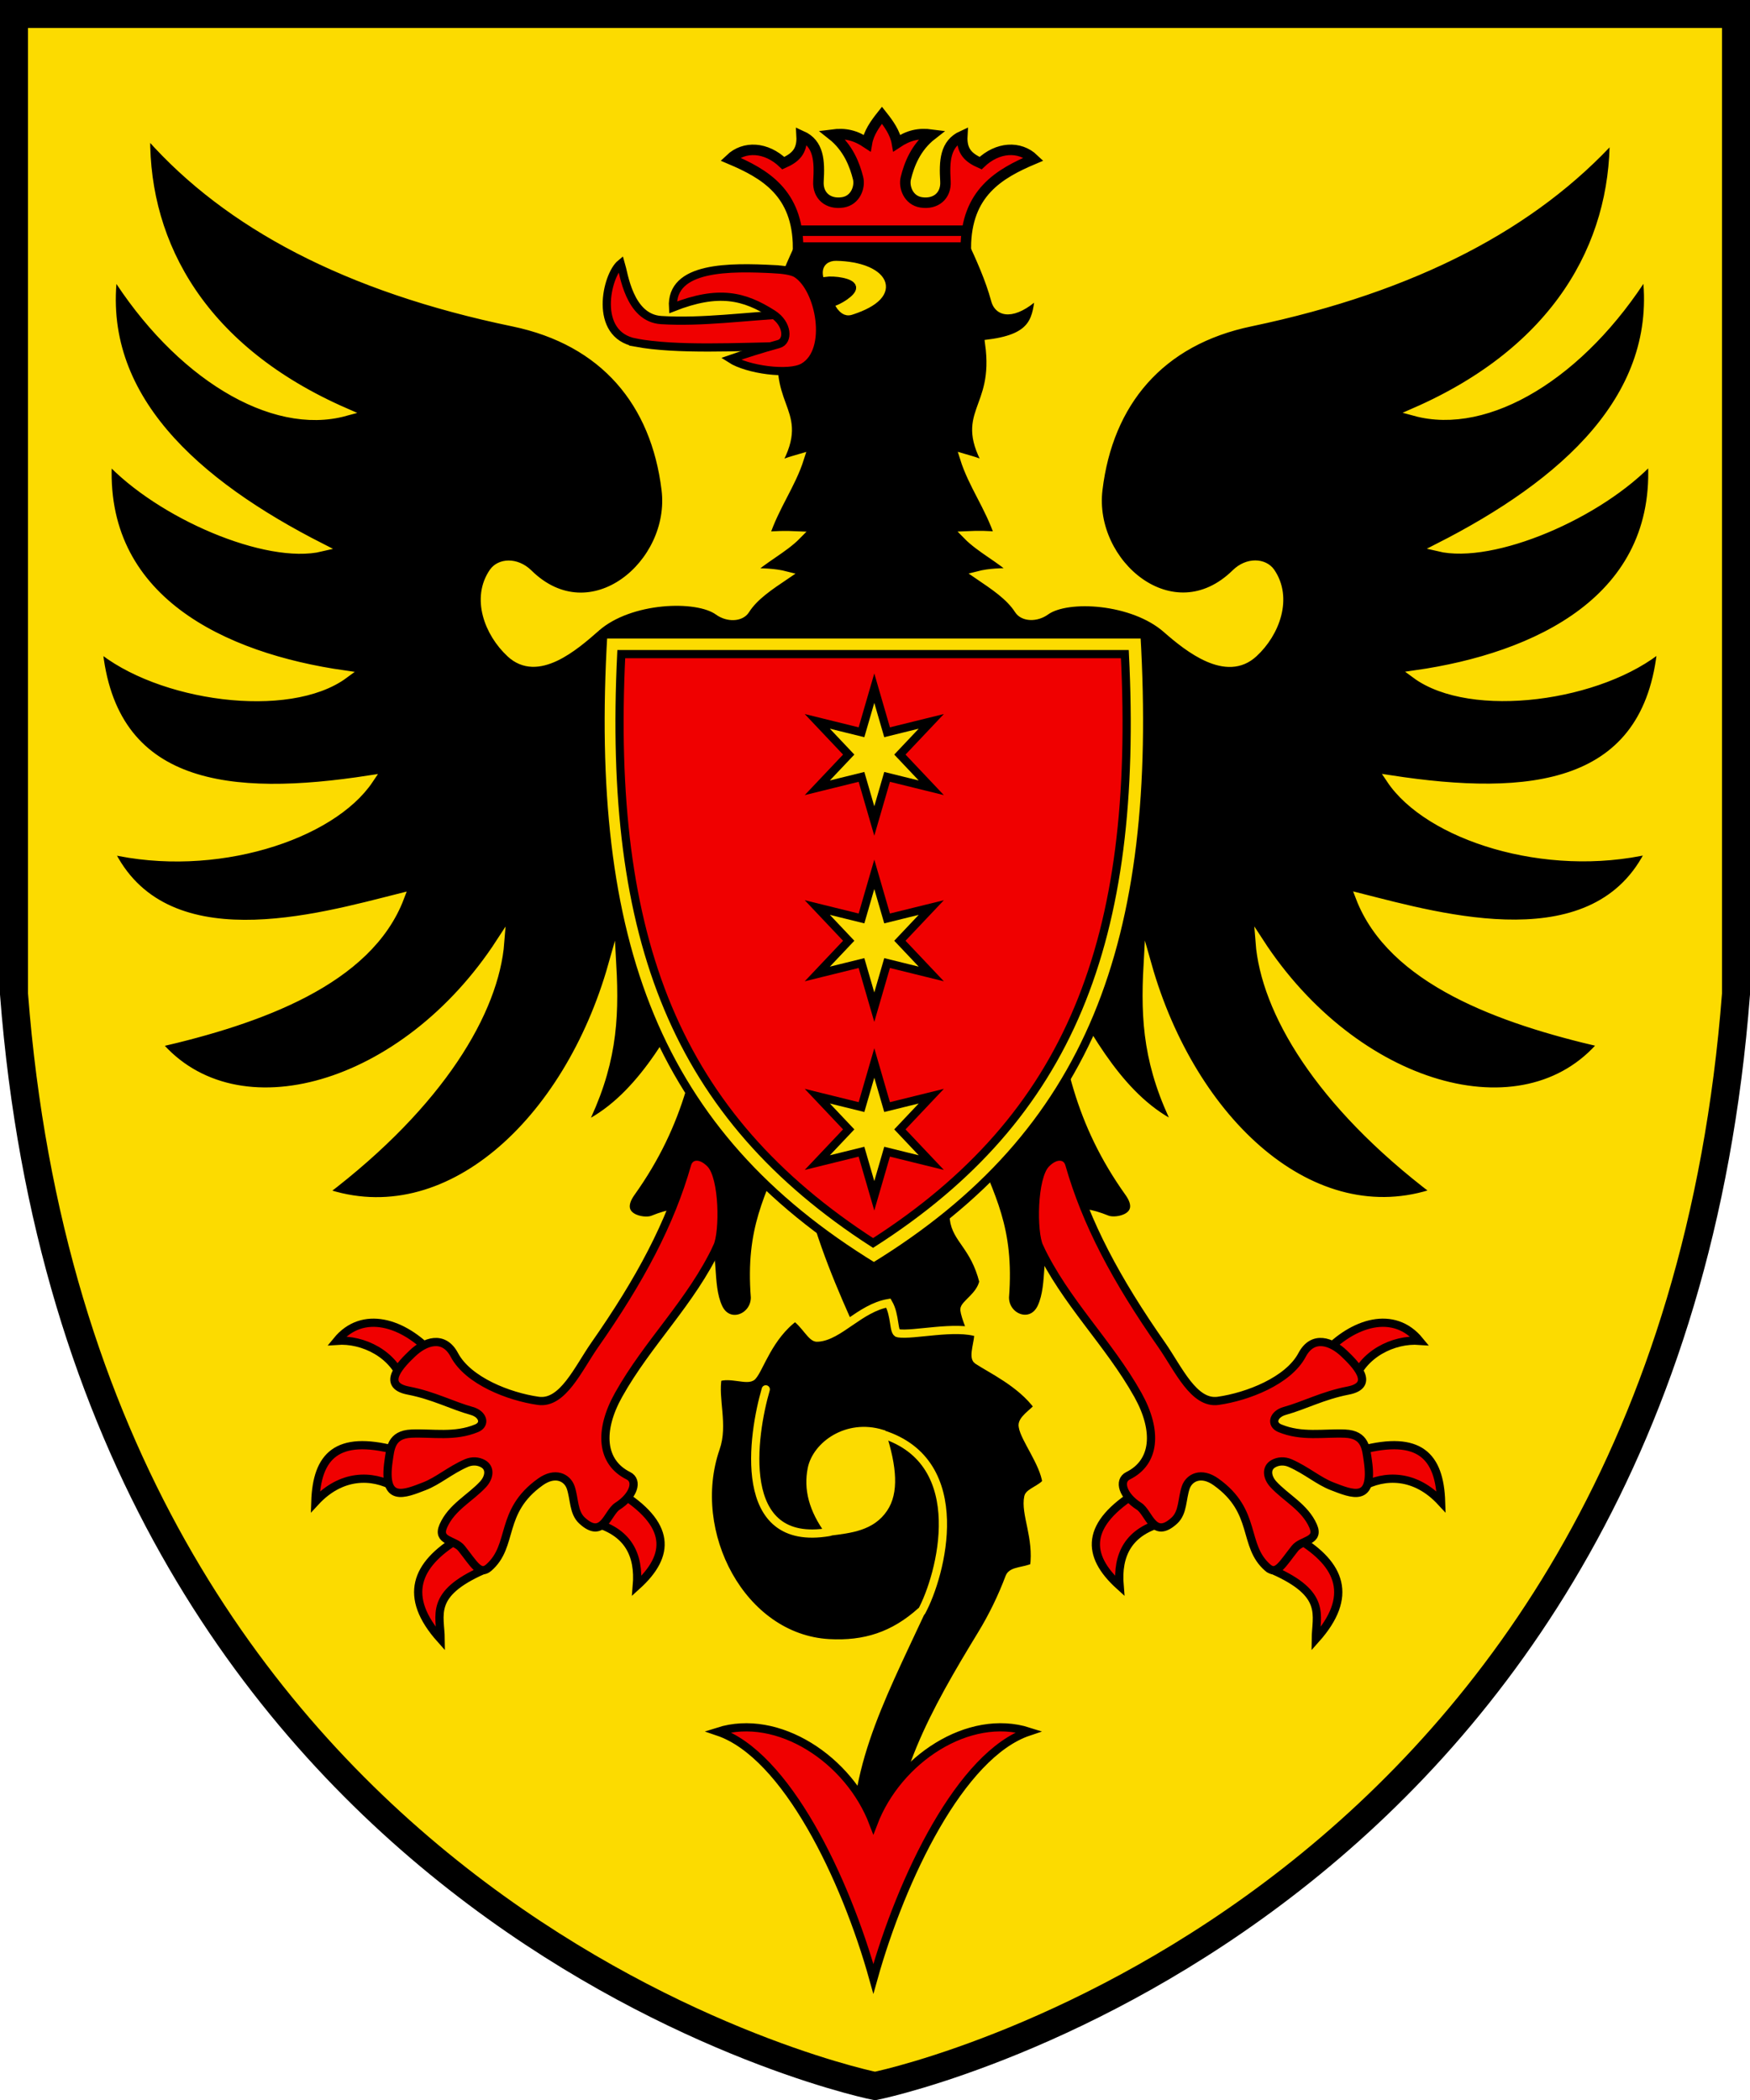 <svg width="500" height="600" version="1.0" xmlns="http://www.w3.org/2000/svg"><path d="M4 4v280c20 260 236 310 246 312 10-2 226-52 246-312V4z" fill="#fcdb00" stroke="#000" stroke-width="8"/><g stroke-dashoffset="4.58"><g stroke="#fcdb00"><path transform="matrix(.997 0 0 1 549.2 148.117)" d="M-509-109c-.208 31 16.4 60.9 57 78.6-20.9 5.7-47.9-10.7-66.3-40-4.87 35.6 23.6 60.5 59.5 78.7C-474.3 12-505-.96-519.9-17c-2.65 40.2 33.2 56.7 67.7 61.6-15.9 11.7-53.3 6.59-70.5-7.9 3.78 40.9 38 44 77.7 37.9-10.8 16.1-44.3 27.1-74.5 20.1 15.4 32.4 59.8 19.5 83.3 13.6-9.06 23.8-40.2 35-69.6 41.7 22.6 26.8 71 13 98.3-28.9-1.53 19.5-16.9 45.9-50.6 71.4 35.3 12.2 70-20.1 82.7-64.8.884 16-.071 29-8.68 46.2 16-7.39 25.5-25.2 34.4-41.2-2.45 21.1-6 39.9-20.3 59.9-5.08 7.1 3.52 8.82 6.18 7.75 9.94-3.99 11-.844 14.3 3.74 3.74 5.19 1.43 14.6 4.49 21.3 2.77 6.07 10.5 3.12 10.5-2.82-1.55-20 4.09-28.4 9.78-43.3h.848c4.54 33.4 22 59.5 28 79.2l31.8-6.25c-2.79-7.33-10-22.4-10.4-26.1-.163-1.55 4.61-3.9 5.45-8.09-2.6-10.2-7.77-12-8.47-17.9-.716-6.06.634-12.4.094-20.9h4.76c5.69 14.8 11.3 23.3 9.78 43.3-.048 5.94 7.7 8.89 10.5 2.82 3.06-6.7.753-16.2 4.49-21.3 3.31-4.59 4.31-7.73 14.3-3.74 2.66 1.07 11.3-.646 6.18-7.75-14.3-20-17.9-38.8-20.3-59.9 8.92 16 18.5 33.8 34.4 41.2-8.61-17.2-9.57-30.2-8.68-46.2 12.7 44.7 47.4 77 82.7 64.8-33.8-25.5-49.1-51.9-50.6-71.4 27.3 41.9 75.7 55.8 98.3 28.9-29.4-6.73-60.5-18-69.6-41.7 23.5 5.94 67.9 18.7 83.3-13.6-30.2 7-63.7-3.97-74.5-20.1 39.7 6.07 73.9 3 77.7-37.9-17.2 14.5-54.6 19.6-70.5 7.9 34.5-4.92 70.4-21.5 67.7-61.6-14.9 16-45.6 29-61.1 25.3 35.9-18.2 64.3-43.1 59.5-78.7-18.4 29.3-45.4 45.7-66.3 40 40.6-17.7 57.2-47.6 57-78.6-22.8 25-56.7 43.1-104 53-26.1 5.38-40.7 23-43.7 47.8-2.58 21.1 21.3 41.5 39.3 23.9 3.5-3.43 8.19-3.07 10.1-.355 5.11 7.42 1.43 17.4-4.88 23.2-7.78 7.23-18.7-1.41-25-6.92-9.58-8.41-28.4-9.55-34.6-5.11-2.7 1.96-6.43 1.83-7.81-.314-2.57-4-7.11-6.93-11.5-9.92 3.07-.786 6.65-.925 10.4-.832-3.85-3.78-9.84-6.65-13.7-10.6 3.42-.156 6.37-.088 9.16.209-2.9-8.63-7.54-14.5-9.99-22.3 2.96.869 4.71 1.26 7.29 2.91-9.7-16.3 2.63-16-.076-35.6 13.2-1.7 13.6-7.04 14.4-14.6-6.03 6.01-11.5 6.72-12.7 2.13-1.59-5.87-4.33-12-7.18-18h-50.4c-2.84 6.06-5.59 12.1-7.18 18 15.5 2.9 15.3 11.6 1.66 12.5-2.71 19.6 9.63 19.3-.077 35.6 2.57-1.65 4.32-2.04 7.28-2.91-2.46 7.75-7.09 13.6-9.99 22.3 2.79-.297 5.74-.365 9.16-.209-3.9 3.96-9.89 6.83-13.7 10.6 3.76-.093 7.33.046 10.4.832-4.42 2.99-8.96 5.91-11.5 9.92-1.38 2.15-5.11 2.27-7.81.314-6.13-4.44-25.33-3.761-34.93 4.639-6.28 5.51-16.87 14.67-24.67 7.391-6.32-5.87-10-15.8-4.88-23.2 1.87-2.71 6.56-3.08 10.1.355 17.9 17.6 41.9-2.8 39.3-23.9-3.03-24.8-17.6-42.4-43.7-47.8-47.7-9.84-81.7-28-104-53z" stroke-miterlimit="11" stroke-width="2.35"/><path d="M205.068 393.592c3.522-1.346 8.597 1.051 9.891-.38 2.04-2.196 4.635-11.368 12.197-16.91 2.977 2.08 4.816 6.19 6.447 5.879 6.06-.295 12.17-8.52 20.223-9.866 2.059 3.548 1.373 8.442 2.797 8.623 4.195.699 16.494-2.357 22.916-.1.154 2.294-1.655 6.862-.28 7.768 3.626 2.447 12.455 6.5 17.375 13.335-1.628 1.88-4.868 3.755-4.402 5.645.536 3.444 6.008 10.358 6.759 15.925-1.334 1.833-4.894 2.874-5.18 4.17-1.04 4.764 2.797 11.548 1.648 20.041-2.745 1.318-6.293.984-7.018 2.874-2.133 5.671-4.816 11.212-7.949 16.34-13.258 21.776-25.376 42.983-24.573 67.583l-13.155-.686c-2.822-26.671 8.183-47.128 20.483-73.54-7.898 7.147-16.236 9.763-26.412 9.193-24.962-1.419-40.654-31.59-32.368-55.672 2.377-6.707-.528-14.035.572-20.25z" stroke-miterlimit="5" stroke-width="2.349"/><g stroke-miterlimit="11" stroke-width=".907"><path d="M236.918 437.612c6.214-.764 12.066-1.44 15.562-6.629 3.081-4.557 2.641-11.549-.5-21.337-9.97-3.08-18.695 3.34-20.042 9.996-1.137 5.696.235 11.522 4.972 17.97z" fill="#fcdb00" stroke-width="2.349"/><path d="M263.33 460.399c5.486-10.107 14.435-42.622-11.267-50.649M218.792 396.958c-3.724 12.808-8.846 45.393 18.12 40.758" fill="none" stroke-linecap="round" stroke-width="2.349"/></g></g><g stroke-miterlimit="11"><path d="M228.028 70.741c-.058-15.643-9.536-21.111-19.4-25.295 4.036-3.837 10.291-3.493 15.173 1.169 3.365-1.49 5.49-3.301 5.233-7.781 4.954 2.229 5.16 7.18 4.81 12.968-.248 4.115 2.755 6.666 6.935 6.023 3.706-.57 5.006-4.459 4.386-6.913-.928-3.698-2.766-8.735-7.462-12.434 3.85-.51 6.698.184 10.01 2.39.49-2.882 2.282-5.433 4.273-7.94 1.982 2.497 3.777 5.048 4.273 7.94 3.323-2.207 6.16-2.903 10.01-2.39-4.695 3.645-6.542 8.692-7.461 12.434-.616 2.454.678 6.334 4.386 6.913 4.179.642 7.182-1.908 6.935-6.023-.346-5.755-.139-10.71 4.81-12.968-.252 4.49 1.868 6.291 5.232 7.78 4.861-4.661 11.15-5.005 15.173-1.168-9.856 4.169-19.303 9.636-19.4 25.295h-47.892z" fill="#f00000" stroke="#000" stroke-width="3"/><path d="M228.028 65.915h48.61" fill="none" stroke="#000" stroke-width="3"/><path d="M239.839 87.04c.817 1.212 1.752 2.253 3.245 1.778 14.946-4.757 9.291-12.874-4.17-13.125-1.56-.03-3.08.727-2.574 3.1.507 2.371 1.229 4.89 3.496 8.248z" fill="#fcdb00" stroke="#fcdb00" stroke-width="2.343"/><path d="M235.855 80.268c2.648-.356 7.358.387 7.592 1.828.209 1.401-4.03 4.007-5.811 4.359z" stroke="#000" stroke-width="2.343"/></g></g><g stroke="#000"><path d="M172.352 181.265h154.657c5.109 88.108-15.301 142.707-77.328 180.668-62.098-37.961-82.485-92.56-77.33-180.668z" fill="#fcdb00" stroke-dashoffset="10.732" stroke-miterlimit="11" stroke-width="2.343"/><path d="M321.385 186.889c4.078 81.78-15.606 132.162-71.939 168.248-56.239-36.32-75.923-86.467-71.94-168.248z" fill="#f00000" stroke-dashoffset="10.732" stroke-miterlimit="11" stroke-width="2.343"/><g fill="#fcdb00" fill-rule="evenodd"><path d="m233.512 206.104 12.63 3.116 3.656-12.607 3.655 12.607 12.63-3.116-8.974 9.49 8.975 9.49-12.63-3.116-3.656 12.607-3.656-12.607-12.63 3.116 8.975-9.49zM233.512 259.297l12.63 3.116 3.656-12.607 3.655 12.607 12.63-3.116-8.974 9.49 8.975 9.49-12.63-3.116-3.656 12.607-3.656-12.607-12.63 3.116 8.975-9.49zM233.512 313.192l12.63 3.117 3.656-12.607 3.655 12.607 12.63-3.117-8.974 9.49 8.975 9.491-12.63-3.116-3.656 12.606-3.656-12.606-12.63 3.116 8.975-9.49z" stroke-width="2.343"/></g></g><g fill="#f00000" stroke="#000" stroke-dashoffset="4.58" stroke-miterlimit="11"><g stroke-width="2.19"><path d="M181.59 97.887c11.77 2.204 29.211 1.188 43.656.99l.056-9.126c-12.198.616-24.717 2.429-36.38 1.701-9.181-.57-10.7-13.321-11.556-16.146-4.098 3.365-7.983 20.33 4.226 22.577z" stroke-width="2.343"/><path d="M221.287 76.915c2.13.113 4.965.44 6.249 1.241 6.751 4.205 10.154 22.042 2 26.75-4.172 2.386-16.05.686-20.757-2.343 3.702-1.295 9.32-3.071 13.696-4.259 2.878-.777 2.685-5.8-1.69-8.581-8.154-5.19-15.441-7.03-28.495-1.894-.727-11.877 16.371-11.556 28.997-10.914zM205.13 494.75c19.474 6.591 36.38 41.837 44.405 70.62 8.046-28.783 24.931-64.093 44.405-70.62-17.12-5.468-37.45 7.929-44.405 26.215-6.923-18.297-27.285-31.672-44.405-26.215z" stroke-width="2.343"/></g><g stroke-width=".906"><path d="M378.334 386.731c8.238-8.947 19.926-12.598 27.253-3.648-7.462-.549-16.44 3.83-18.972 12.003zM370.855 439.659c12.22 7.373 15.94 16.498 5.084 28.666.067-6.916 3.253-12.848-12.196-19.7zM325.122 426.21c-15.086 9.275-14.942 18.098-5.234 26.881-.757-8.94 2.534-15.595 12.72-18.15zM389.048 414.285c16.446-4.274 22.279 1.624 22.7 14.824-7.325-7.939-16.139-7.952-22.782-4.178z" stroke-width="2.349"/><path d="M296.912 356.172c-1.919-4.1-1.838-19.777 1.922-23.666 2.962-3.074 5.979-2.403 6.686.112 4.792 16.834 13.347 33.013 26.442 51.713 4.73 6.803 9.126 16.9 16.088 15.909 8.374-1.187 20.024-5.7 23.966-13.1 3.11-5.88 8.518-3.789 11.998-.447 2.955 2.818 9.32 9.06 1.115 10.624-7.155 1.377-12.459 4.254-18.083 5.81-3.192.892-4.084 3.817-1.377 4.941 6.27 2.6 12.545 1.285 18.62 1.539 5.891.24 6.012 4.374 6.527 7.788 1.79 12.222-4.618 9.4-10.16 7.271-3.94-1.51-7.28-4.528-11.984-6.615-1.72-.76-3.48-.618-4.834.14-2.207 1.232-1.833 3.894-.036 5.87 3.593 3.924 9.003 6.537 11.367 11.92 1.94 4.437-3.213 3.91-5.193 6.411-3.546 4.466-5.158 7.737-7.736 5.531-7.34-6.347-2.86-16.02-14.8-24.517-4.229-3.024-7.667-1.258-8.65 1.56-1.131 3.325-.735 7.142-3.23 9.463-6.06 5.59-7.247-2.237-10.125-4.073-4.61-2.931-6.006-7.295-3.116-8.72 7.757-3.838 8.536-12.81 2.789-23.104-8.408-15.021-20.745-26.5-28.229-42.4z" stroke-width="2.349"/></g><g stroke-width=".906"><path d="M123.507 386.731c-8.238-8.947-19.925-12.598-27.252-3.648 7.462-.549 16.44 3.83 18.97 12.003zM130.986 439.659c-12.219 7.373-15.94 16.498-5.084 28.666-.067-6.916-3.358-12.843 12.092-19.695zM176.72 426.21c15.086 9.275 14.941 18.098 5.233 26.881.757-8.94-2.534-15.595-12.72-18.15zM112.793 414.285c-16.445-4.274-22.279 1.624-22.7 14.824 7.325-7.939 16.139-7.952 22.782-4.178z" stroke-width="2.349"/><path d="M204.929 356.172c1.919-4.1 1.838-19.777-1.922-23.666-2.962-3.074-5.979-2.403-6.686.112-4.791 16.834-13.346 33.013-26.442 51.713-4.73 6.803-9.126 16.9-16.087 15.909-8.375-1.187-20.024-5.7-23.966-13.1-3.111-5.88-8.519-3.789-11.998-.447-2.955 2.818-9.32 9.06-1.116 10.624 7.156 1.377 12.459 4.254 18.084 5.81 3.19.892 4.083 3.817 1.376 4.941-6.27 2.6-12.545 1.285-18.62 1.539-5.89.24-6.012 4.374-6.527 7.788-1.789 12.222 4.618 9.4 10.16 7.271 3.94-1.51 7.28-4.528 11.984-6.615 1.72-.76 3.48-.618 4.834.14 2.207 1.232 1.834 3.894.036 5.87-3.593 3.924-9.003 6.537-11.367 11.92-1.939 4.437 3.213 3.91 5.193 6.411 3.546 4.466 5.158 7.737 7.736 5.531 7.34-6.347 2.86-16.02 14.801-24.517 4.228-3.024 7.667-1.258 8.649 1.56 1.131 3.325.736 7.142 3.23 9.463 6.06 5.59 7.248-2.237 10.126-4.073 4.61-2.931 6.006-7.295 3.115-8.72-7.757-3.838-8.536-12.81-2.788-23.104 8.407-15.021 20.745-26.5 28.228-42.4z" stroke-width="2.349"/></g></g></svg>